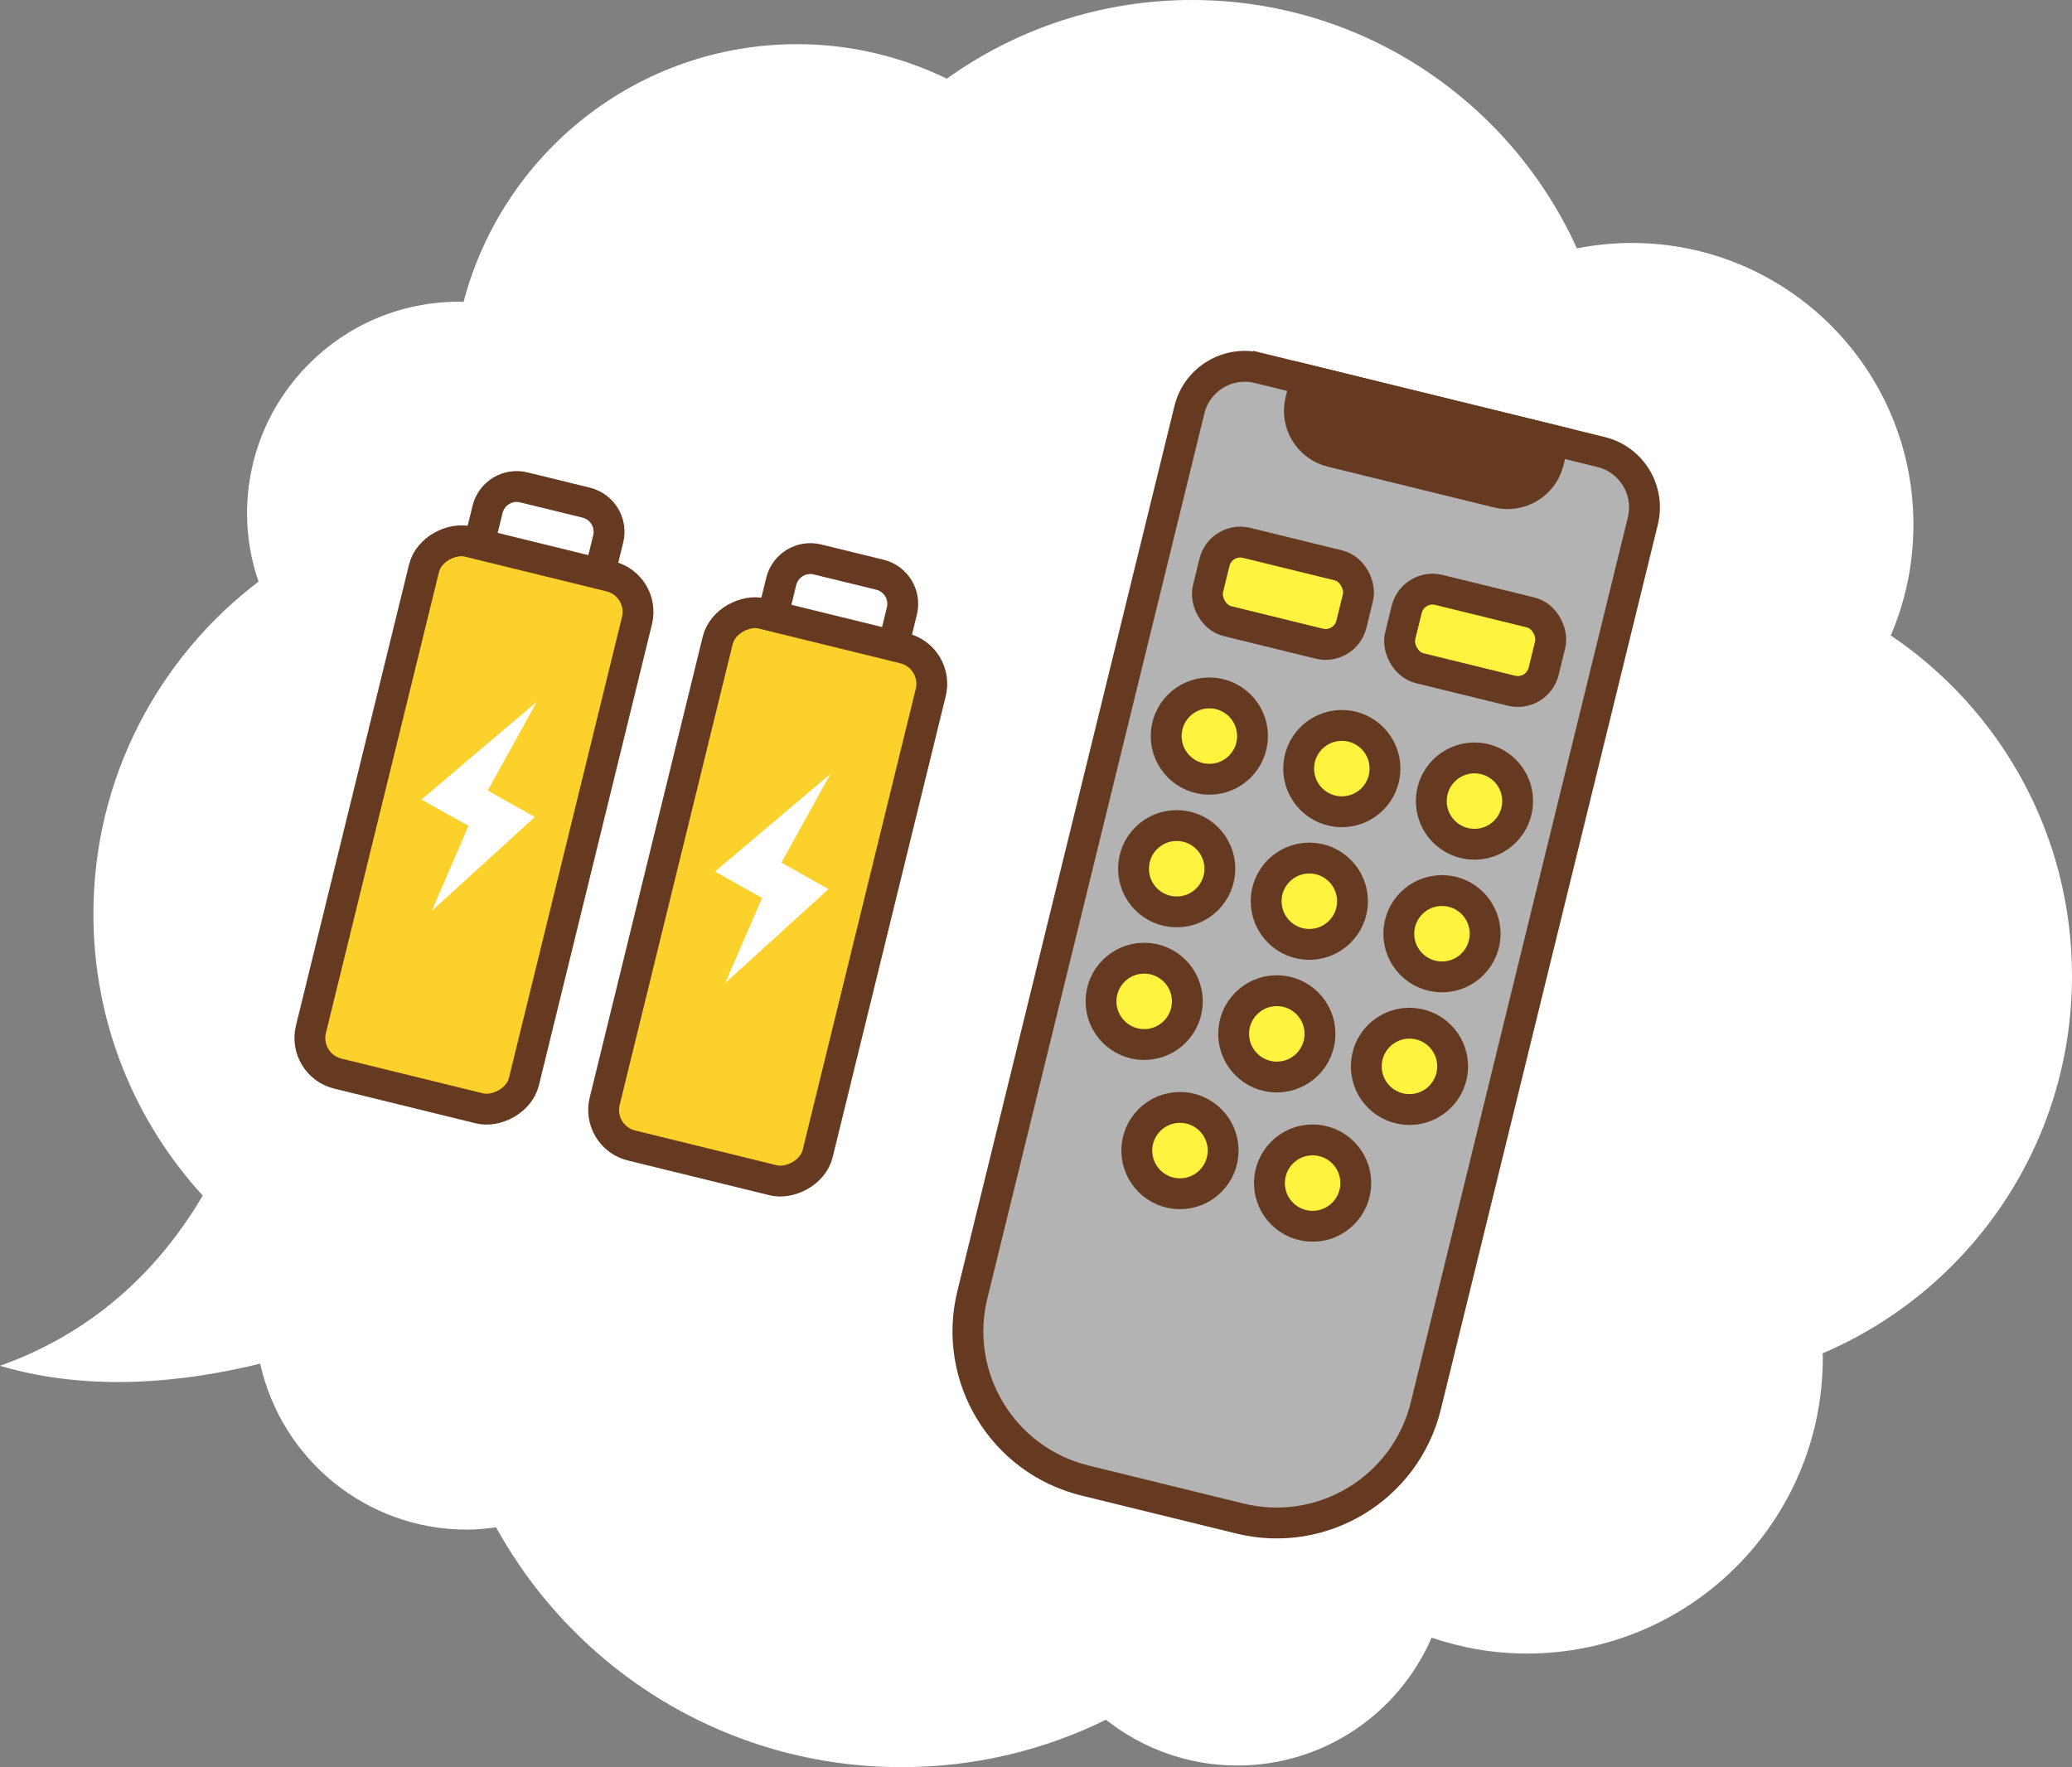 <?xml version="1.0" encoding="UTF-8"?><svg id="_レイヤー_2" xmlns="http://www.w3.org/2000/svg" viewBox="0 0 126.22 107.65"><rect x="0" y="0" width="126.22" height="107.65" fill="#808080" stroke="none"/><defs><style>.cls-1{fill:#fff340;}.cls-1,.cls-2,.cls-3,.cls-4,.cls-5{stroke:#663a20;stroke-miterlimit:10;stroke-width:1.88px;}.cls-2,.cls-6{fill:#fff;}.cls-3{fill:#663a20;}.cls-4{fill:#b3b3b3;}.cls-5{fill:#fcd12b;}.cls-6{stroke-width:0px;}</style></defs><g id="header"><path class="cls-6" d="M126.22,59.45c0-8.64-4.38-16.25-11.04-20.74.89-2.07,1.38-4.35,1.38-6.75,0-9.48-7.68-17.16-17.16-17.16-1.14,0-2.26.12-3.34.33C92.02,6.22,83.05,0,72.61,0,67.04,0,61.89,1.78,57.68,4.79c-2.76-1.33-5.84-2.1-9.11-2.1-9.77,0-17.96,6.67-20.33,15.7-.1,0-.19-.01-.29-.01-7.13,0-12.9,5.78-12.9,12.9,0,1.45.25,2.85.7,4.15-6.11,4.64-10.06,11.99-10.06,20.25,0,6.61,2.52,12.63,6.66,17.15C10.01,76.81,6.19,81,0,83.2c5.49,1.63,11.25,1,15.85-.13,1.28,5.78,6.42,10.11,12.59,10.11.6,0,1.19-.06,1.78-.14,4.8,8.71,14.06,14.61,24.71,14.61,4.47,0,8.69-1.04,12.44-2.89,2.2,1.74,4.98,2.79,8,2.79,5.31,0,9.86-3.21,11.84-7.79,1.82.62,3.77.97,5.8.97,9.96,0,18.03-8.07,18.03-18.03,0-.09-.01-.17-.01-.26,8.93-3.81,15.19-12.67,15.19-22.99Z"/><path class="cls-2" d="M36.53,34.95l.52-2.12c.24-.98-.36-1.97-1.34-2.21l-3.8-.93c-.98-.24-1.97.36-2.21,1.34l-.52,2.12"/><rect class="cls-5" x="12.19" y="43.57" width="33.37" height="13.36" rx="2.23" ry="2.23" transform="translate(-26.81 66.33) rotate(-76.22)"/><polygon class="cls-6" points="32.7 42.75 25.67 48.71 28.54 50.31 26.3 55.49 32.58 49.77 29.71 48.16 32.7 42.75"/><path class="cls-2" d="M54.42,39.34l.52-2.12c.24-.98-.36-1.97-1.34-2.21l-3.8-.93c-.98-.24-1.97.36-2.21,1.34l-.52,2.12"/><rect class="cls-5" x="30.08" y="47.96" width="33.37" height="13.36" rx="2.23" ry="2.23" transform="translate(-17.44 87.04) rotate(-76.22)"/><polygon class="cls-6" points="50.59 47.14 43.56 53.09 46.42 54.7 44.18 59.88 50.47 54.16 47.6 52.55 50.59 47.14"/><path class="cls-4" d="M68.2,23.99h21.5c1.92,0,3.47,1.56,3.47,3.47v55.51c0,5.17-4.19,9.36-9.36,9.36h-9.72c-5.17,0-9.36-4.19-9.36-9.36V27.46c0-1.92,1.56-3.47,3.47-3.47Z" transform="translate(16.13 -17.13) rotate(13.78)"/><path class="cls-3" d="M78.86,24.92h15.55v1.33c0,1.41-1.15,2.56-2.56,2.56h-10.43c-1.41,0-2.56-1.15-2.56-2.56v-1.33h0Z" transform="translate(8.89 -19.86) rotate(13.78)"/><rect class="cls-1" x="73.65" y="33.68" width="9" height="4.91" rx="1.62" ry="1.62" transform="translate(10.86 -17.57) rotate(13.78)"/><rect class="cls-1" x="85.36" y="36.55" width="9" height="4.91" rx="1.62" ry="1.62" transform="translate(11.88 -20.28) rotate(13.78)"/><circle class="cls-1" cx="73.67" cy="44.84" r="2.63"/><circle class="cls-1" cx="81.74" cy="46.82" r="2.63"/><circle class="cls-1" cx="89.82" cy="48.8" r="2.63"/><circle class="cls-1" cx="71.68" cy="52.92" r="2.63"/><circle class="cls-1" cx="79.76" cy="54.9" r="2.63"/><circle class="cls-1" cx="87.84" cy="56.88" r="2.63"/><circle class="cls-1" cx="69.7" cy="61" r="2.63"/><circle class="cls-1" cx="77.78" cy="62.98" r="2.63"/><circle class="cls-1" cx="85.86" cy="64.96" r="2.63"/><circle class="cls-1" cx="71.88" cy="70.09" r="2.63"/><circle class="cls-1" cx="79.96" cy="72.07" r="2.63"/></g></svg>